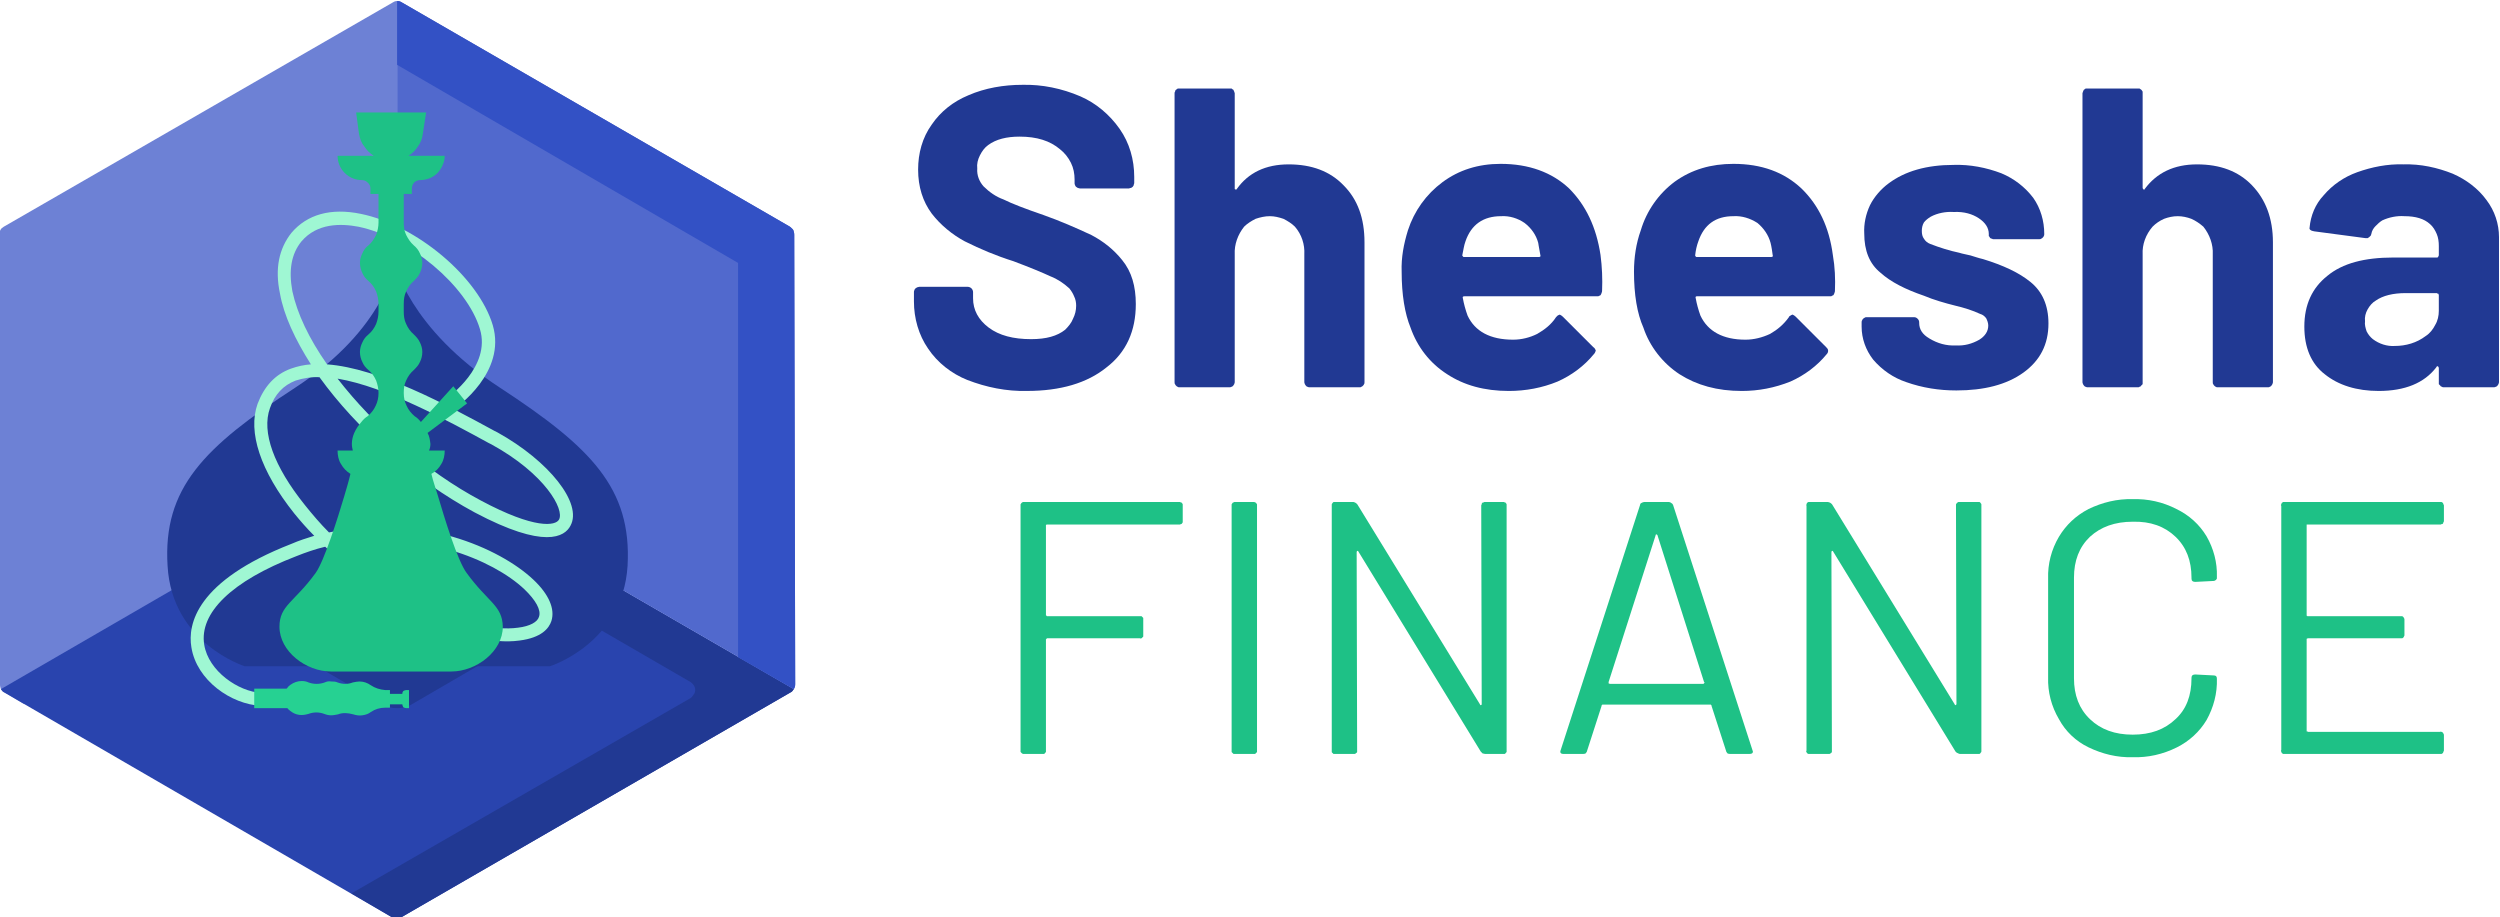 <?xml version="1.0" encoding="UTF-8"?>
<!DOCTYPE svg PUBLIC "-//W3C//DTD SVG 1.0//EN" "http://www.w3.org/TR/2001/REC-SVG-20010904/DTD/svg10.dtd">
<!-- Creator: CorelDRAW 2019 (64-Bit) -->
<svg xmlns="http://www.w3.org/2000/svg" xml:space="preserve" width="5.149in" height="1.889in" version="1.0" shape-rendering="geometricPrecision" text-rendering="geometricPrecision" image-rendering="optimizeQuality" fill-rule="evenodd" clip-rule="evenodd"
viewBox="0 0 5148.82 1888.9"
 xmlns:xlink="http://www.w3.org/1999/xlink"
 xmlns:xodm="http://www.corel.com/coreldraw/odm/2003">
 <g id="Layer_x0020_1">
  <path fill="#6D81D5" fill-rule="nonzero" d="M817.83 1004.39l0 -0.98 -768.9 446.23 -39.23 -23.54c-2.94,-0.98 -5.89,-3.92 -7.85,-6.87 -0.98,-2.94 -1.96,-5.88 -1.96,-8.82l-1.96 -926.8c0,-3.92 0.98,-6.87 2.94,-9.81 0.98,-2.94 3.93,-4.9 6.87,-6.87l801.26 -461.93c2.94,-1.96 5.88,-2.94 8.82,-2.94l0 1002.31 0 0 0.01 0z"/>
  <path fill="#2944AE" fill-rule="nonzero" d="M1634.78 1419.24c-1.96,2.94 -3.92,5.89 -6.86,6.87l-801.26 462.91c-2.94,0.98 -6.87,1.96 -9.8,1.96 -2.94,0 -6.87,-0.98 -9.81,-1.96l-798.32 -462.91c-2.94,-0.98 -4.9,-3.92 -6.87,-6.87l815.97 -472.71 816.95 472.71 0 0z"/>
  <path fill="#213993" fill-rule="nonzero" d="M1266.02 1206.42l0 0.98 -419.76 244.2c-8.82,4.9 -18.63,6.87 -28.44,6.87 -9.81,0 -20.59,-1.96 -28.44,-6.87l-420.74 -244.2 0 -0.98 449.17 -259.89 449.18 259.89 -0.98 0 0 0z"/>
  <path fill="#213993" fill-rule="nonzero" d="M1634.78 1419.24c-1.96,2.94 -3.92,5.89 -6.86,6.87l-801.26 462.91c-2.94,0.98 -6.87,1.96 -9.8,1.96 -2.94,0 -6.87,-0.98 -9.81,-1.96l-83.36 -49.04 698.28 -402.1c2.94,-1.96 4.91,-4.9 6.87,-7.85 1.96,-1.96 2.94,-5.88 2.94,-8.82 0,-3.93 -0.98,-6.87 -2.94,-9.81 -1.96,-2.94 -3.92,-4.91 -6.87,-6.87l-697.3 -404.06 93.17 -53.94 816.95 472.71 0 0 0 0 0 0z"/>
  <path fill="#5169CD" fill-rule="nonzero" d="M1637.72 1409.43c0,3.92 -0.98,6.87 -2.94,9.81l-816.95 -472.71 0 -944.45c3.92,0 6.87,0.98 9.81,2.94l799.3 461.93c1.96,1.96 4.91,3.92 6.87,6.87 0.98,2.94 1.96,5.89 1.96,9.81l1.96 925.81 0 0 0 0 -0 0z"/>
  <path fill="#3351C5" fill-rule="nonzero" d="M1637.72 1409.43c0,3.92 -0.98,6.87 -2.94,9.81l-114.74 -65.71 0 -812.05 -702.2 -407.98 0 -131.42c3.92,0 6.87,0.98 9.81,2.94l799.3 461.93c1.96,1.96 4.91,3.92 6.87,6.87 0.98,2.94 1.96,5.89 1.96,9.81l1.96 925.81 0 0 0 0 -0 0z"/>
  <path fill="#213993" fill-rule="nonzero" d="M1029.67 798.43c-188.3,-122.59 -216.74,-255.97 -216.74,-255.97 0,0 -17.65,133.38 -204.97,255.97 -188.3,122.59 -272.65,206.93 -262.83,366.8 8.83,159.86 158.88,206.93 158.88,206.93l628.65 0c0,0 150.06,-47.07 159.86,-206.93 8.83,-159.86 -75.52,-244.2 -262.83,-366.8l0 0 0 0 -0 0z"/>
  <path fill="#9FF7D3" fill-rule="nonzero" d="M537.34 1453.56c-60.81,-2.94 -132.4,-51.98 -143.19,-120.63 -7.85,-47.07 9.81,-136.32 205.95,-212.82 15.69,-6.87 31.38,-11.77 47.07,-16.67 -14.71,-14.71 -28.44,-30.4 -41.19,-46.09 -69.63,-87.29 -96.11,-167.7 -75.52,-225.57 13.73,-36.28 36.29,-60.81 68.65,-72.57 13.73,-4.91 27.46,-7.85 41.19,-8.83 -32.36,-51 -55.9,-101.02 -63.75,-146.13 -10.79,-51 -1.96,-92.19 23.54,-124.56 32.37,-38.25 81.4,-51.98 143.19,-39.23 114.74,23.54 242.24,130.44 271.66,229.49 28.44,97.09 -74.54,168.69 -78.46,171.63l-14.71 -22.56c0.98,-0.98 90.22,-63.75 66.69,-141.23 -26.48,-89.24 -146.13,-189.28 -250.09,-210.85 -36.29,-6.87 -85.32,-7.85 -117.69,30.4 -20.59,25.5 -26.48,58.84 -18.63,102 9.81,46.09 34.33,98.07 71.59,151.04 106.9,7.85 246.17,83.36 345.22,137.3l5.89 2.94c105.92,58.84 175.55,146.13 150.06,192.22 -11.77,22.56 -52.96,49.04 -197.13,-27.46 -125.53,-67.67 -243.22,-172.61 -319.72,-278.53 -16.67,-0.98 -33.35,1.96 -49.04,6.87 -25.5,9.81 -43.15,28.44 -52.96,56.88 -17.65,49.04 7.85,119.65 71.59,199.09 15.69,19.61 32.37,39.23 50.02,56.88 186.34,-41.19 352.08,32.37 420.74,97.09 32.36,30.4 45.11,60.81 37.27,85.32 -4.91,14.71 -19.61,34.33 -65.71,40.21 -113.76,15.69 -282.45,-79.44 -400.14,-193.2 -20.6,4.9 -40.21,11.77 -59.83,19.61 -132.4,51 -200.07,116.71 -189.28,182.42 8.83,53.94 69.63,96.11 117.69,99.06l-0.98 26.48 0 0 -0 0zm164.76 -334.43c111.81,102.98 263.82,187.32 364.83,173.59 24.52,-2.94 40.21,-11.77 43.15,-22.56 4.9,-13.73 -6.87,-34.33 -30.41,-56.88 -65.71,-61.78 -215.76,-121.61 -377.58,-94.15l0 0zm-6.87 -339.33c74.54,96.11 182.42,191.24 295.2,251.07 111.8,59.82 153.98,51.98 160.84,39.23 11.77,-20.59 -28.44,-94.15 -139.26,-154.96l-5.89 -2.94c-84.34,-46.09 -211.84,-115.72 -310.89,-132.4l0 0 0 0 0 -0z"/>
  <path fill="#1EC186" fill-rule="nonzero" d="M961.02 1179.94c-18.63,-24.52 -46.09,-114.74 -58.84,-157.9 -4.91,-16.67 -9.81,-29.42 -13.73,-46.09 8.82,-4.9 15.69,-11.77 20.59,-20.59 4.9,-7.85 6.87,-17.65 6.87,-27.46l-32.37 0c1.96,-3.92 2.94,-8.83 2.94,-13.73 -0.98,-7.85 -1.96,-15.69 -5.89,-22.56l81.41 -60.81 -28.44 -35.3 -66.69 73.56c-3.92,-4.91 -7.85,-8.83 -12.75,-11.77 -6.87,-5.89 -12.75,-12.75 -16.67,-21.57 -3.93,-7.85 -5.89,-16.67 -5.89,-26.48 0,-8.83 0.98,-17.65 4.9,-25.5 3.93,-8.83 8.83,-15.69 15.69,-21.57 4.91,-4.91 9.81,-9.81 12.75,-16.67 2.94,-5.89 4.9,-12.75 4.9,-20.59 0,-6.87 -1.96,-13.73 -4.9,-19.61 -2.94,-6.87 -7.85,-11.77 -12.75,-16.67 -6.87,-5.89 -11.77,-12.75 -15.69,-21.58 -3.92,-7.85 -4.9,-16.67 -4.9,-25.5l0 -15.69c0,-8.83 0.98,-17.65 4.9,-25.5 3.93,-8.83 8.83,-15.69 15.69,-21.58 4.91,-4.9 9.81,-9.81 12.75,-16.67 2.94,-5.88 4.9,-13.73 4.9,-20.59 0,-6.87 -1.96,-13.73 -4.9,-19.61 -2.94,-6.87 -7.85,-12.75 -12.75,-16.67 -6.87,-5.88 -11.77,-13.73 -15.69,-21.57 -3.92,-7.85 -4.9,-16.67 -4.9,-25.5l0 -58.84 16.67 0 0 -11.77c0,-3.92 1.96,-8.82 4.9,-11.77 2.94,-2.94 7.85,-4.91 11.77,-4.91 13.73,0 26.48,-4.9 36.29,-14.71 8.82,-9.81 14.71,-22.56 14.71,-35.31l-74.54 0c7.85,-4.9 14.71,-11.77 19.61,-19.61 4.9,-6.87 8.82,-15.69 9.81,-25.5l6.87 -44.13 -72.57 0 -71.59 0 5.89 44.13c1.96,9.81 4.9,18.63 10.79,25.5 4.9,7.85 11.77,14.71 19.61,19.61l-74.54 0c0,12.75 4.9,25.5 14.71,35.31 9.81,9.81 22.56,14.71 35.31,14.71 4.9,0 8.82,1.96 11.77,4.91 3.92,2.94 5.89,7.85 5.89,11.77l0 11.77 16.67 0 0 58.84c0,8.83 -1.96,17.65 -4.91,25.5 -3.92,7.85 -8.83,15.69 -15.69,21.57 -5.89,3.93 -9.81,9.81 -12.75,16.67 -2.94,5.89 -4.91,12.75 -4.91,19.61 0,6.87 1.96,14.71 4.91,20.59 2.94,6.87 6.87,11.77 12.75,16.67 6.86,5.89 11.77,12.75 15.69,21.58 2.94,7.85 4.91,16.67 4.91,25.5l0 15.69c0,8.83 -1.96,17.65 -4.91,25.5 -3.92,8.83 -8.83,15.69 -15.69,21.58 -5.89,4.9 -9.81,9.81 -12.75,16.67 -2.94,5.89 -4.91,12.75 -4.91,19.61 0,7.85 1.96,14.71 4.91,20.59 2.94,6.87 6.87,11.77 12.75,16.67 6.86,5.88 11.77,12.75 15.69,21.57 2.94,7.85 4.91,16.67 4.91,25.5 0,9.81 -1.96,18.63 -5.89,26.48 -3.92,8.82 -9.81,15.69 -16.67,21.57 -4.9,2.94 -8.83,6.87 -12.75,11.77 -5.88,6.86 -10.79,13.73 -14.71,22.56 -2.94,6.87 -4.91,14.71 -4.91,22.56 0,4.9 0.98,9.81 1.96,13.73l-31.38 0c0,9.81 1.96,19.61 6.87,27.46 4.9,8.83 11.77,15.69 19.61,20.59 -3.92,16.67 -7.85,29.42 -12.75,46.09 -12.75,43.15 -41.19,133.38 -58.85,157.9 -44.13,60.81 -74.54,66.69 -74.54,110.82 0,51 54.92,92.19 105.92,92.19l123.57 0 124.56 0c51,0 105.92,-41.19 105.92,-92.19 -0.98,-44.13 -30.4,-50.02 -74.54,-110.82l0 0 0 0 0 0z"/>
  <polygon fill="#26D192" fill-rule="nonzero" points="605.01,1418.26 523.61,1418.26 523.61,1458.47 605.01,1458.47 "/>
  <path fill="#26D192" fill-rule="nonzero" d="M681.5 1473.18c4.91,0 9.81,-0.98 14.71,-1.96 9.81,-3.93 20.59,-2.94 31.38,0 5.89,1.96 12.75,2.94 18.63,1.96 6.87,-0.98 12.75,-2.94 17.65,-6.87 8.83,-5.89 18.63,-8.83 29.42,-8.83l9.81 0 0 -6.87 25.5 0c0,1.96 0.98,3.93 1.96,5.89 1.96,0.98 3.92,1.96 5.89,1.96l5.88 0 0 -37.27 -5.88 0c-1.96,0 -3.93,0.98 -5.89,1.96 -0.98,0.98 -1.96,2.94 -1.96,5.89l-25.5 0 0 -7.85 -9.81 0c-10.79,-0.98 -20.59,-3.93 -29.42,-9.81 -6.87,-4.91 -14.71,-7.85 -23.54,-7.85 -3.92,0 -8.83,0.98 -13.73,1.96 -9.81,3.92 -20.59,3.92 -31.38,0 -3.93,-1.96 -8.83,-1.96 -12.75,-1.96 -4.91,-0.98 -9.81,0 -13.73,1.96 -10.79,3.92 -22.56,3.92 -33.35,0 -3.92,-1.96 -8.83,-2.94 -13.73,-2.94 -8.83,0 -16.67,2.94 -23.54,7.85 -2.94,1.96 -4.91,3.92 -6.87,6.87 -1.96,2.94 -2.94,5.89 -2.94,9.81l0 20.59c0,2.94 0.98,6.87 2.94,9.81 1.96,2.94 3.92,4.91 6.87,6.87 4.9,3.92 10.79,6.87 17.65,7.85 6.87,0.98 12.75,0 19.61,-1.96 10.79,-3.92 21.57,-3.92 32.36,0 4.91,1.96 9.81,2.94 13.73,2.94l0 0 0 -0z"/>
  <path fill="#213993" fill-rule="nonzero" d="M1992.21 782.54c-32.33,-12.93 -61.43,-35.56 -80.83,-64.67 -19.4,-28.02 -29.1,-62.5 -29.1,-96.99l0 -19.4c0,-1.08 0,-2.16 1.08,-4.31 0,-1.08 1.08,-2.15 2.16,-3.23 1.08,-1.07 2.16,-1.07 3.23,-2.15 1.08,0 3.23,-1.08 4.31,-1.08l100.23 0c2.16,0 5.39,1.08 7.54,3.23 2.16,2.15 3.23,5.39 3.23,7.54l0 12.93c0,23.71 10.78,44.19 32.33,60.35 21.56,16.17 50.65,23.71 87.3,23.71 31.26,0 53.89,-6.47 70.06,-19.4 6.46,-6.47 12.93,-14.01 16.17,-22.63 4.31,-8.62 6.46,-17.24 6.46,-26.94 0,-6.46 -1.08,-12.93 -4.31,-19.4 -2.16,-5.39 -5.39,-10.78 -9.7,-16.17 -11.85,-10.78 -24.79,-19.4 -38.8,-24.79 -16.17,-7.54 -42.04,-18.32 -76.52,-31.26 -34.49,-10.78 -67.9,-24.79 -100.23,-40.95 -25.87,-14.01 -49.57,-33.41 -67.89,-57.12 -18.32,-24.79 -28.02,-54.97 -28.02,-90.53 0,-33.41 8.62,-65.74 28.02,-92.69 18.32,-26.94 44.19,-47.42 75.44,-60.35 34.49,-15.09 73.28,-21.56 111,-21.56 40.96,-1.08 81.91,7.54 119.63,23.71 32.33,14.01 60.35,37.72 80.83,66.82 20.48,29.1 30.18,63.59 30.18,99.15l0 12.94c0,1.07 -1.08,2.15 -1.08,4.31 -1.07,1.08 -1.07,2.16 -2.15,3.23 -1.08,1.08 -2.16,1.08 -3.23,2.16 -2.16,0 -3.23,1.08 -4.31,1.08l-101.31 0c-1.08,0 -3.23,-1.08 -4.31,-1.08 -1.08,-1.08 -2.16,-1.08 -3.23,-2.16 -1.08,-1.08 -2.16,-2.16 -2.16,-3.23 -1.08,-2.15 -1.08,-3.23 -1.08,-4.31l0 -7.55c0,-11.85 -2.15,-23.71 -7.54,-34.49 -5.39,-10.78 -12.93,-20.47 -22.63,-28.02 -20.47,-17.24 -47.42,-25.87 -82.98,-25.87 -26.94,0 -48.5,5.39 -64.67,17.24 -7.54,5.39 -12.93,12.93 -17.24,21.55 -4.31,8.63 -6.46,17.24 -5.39,26.94 -1.08,14.01 4.31,26.94 12.93,36.64 11.85,11.85 25.87,21.56 40.95,26.94 17.24,8.62 45.26,19.4 82.99,32.33 33.41,11.85 65.74,25.87 98.07,40.95 24.79,12.93 46.34,30.18 63.59,51.73 19.4,23.71 28.02,53.89 28.02,90.53 0,54.96 -19.4,99.15 -60.35,130.41 -39.87,32.33 -94.84,48.5 -163.81,48.5 -42.03,1.08 -84.06,-7.55 -122.86,-22.63l0 0 0 0 0 0z"/>
  <path fill="#213993" fill-rule="nonzero" d="M2767.1 381.63c29.1,29.1 43.11,67.89 43.11,117.47l0 287.76c0,2.16 0,3.23 -1.08,4.31 0,1.08 -1.08,2.16 -2.15,3.23 -1.08,1.07 -2.16,2.15 -3.23,2.15 -1.08,1.08 -2.16,1.08 -4.31,1.08l-102.38 0c-1.08,0 -2.16,0 -4.31,-1.08 -1.08,0 -2.16,-1.08 -3.23,-2.15 -1.08,-1.08 -1.08,-2.16 -2.16,-3.23 0,-1.08 -1.08,-2.16 -1.08,-4.31l0 -262.97c1.08,-20.48 -5.39,-40.95 -19.4,-57.12 -6.47,-6.47 -15.09,-11.85 -23.71,-16.17 -9.7,-3.23 -18.32,-5.39 -28.02,-5.39 -9.7,0 -19.4,2.16 -29.1,5.39 -8.63,4.31 -17.24,9.7 -23.71,16.17 -12.93,16.17 -20.47,36.64 -19.4,57.12l0 262.97c0,2.16 -1.08,3.23 -1.08,4.31 -1.08,1.08 -1.08,2.16 -2.16,3.23 -1.08,1.07 -2.16,2.15 -3.23,2.15 -2.16,1.08 -3.23,1.08 -4.31,1.08l-102.38 0c-2.16,0 -3.23,0 -4.31,-1.08 -1.08,0 -2.15,-1.08 -3.23,-2.15 -1.07,-1.08 -2.15,-2.16 -2.15,-3.23 -1.08,-1.08 -1.08,-2.16 -1.08,-4.31l0 -594.91c0,-1.08 0,-2.16 1.08,-3.23 0,-2.16 1.08,-3.23 2.15,-4.31 1.08,0 2.16,-1.08 3.23,-2.15 1.08,0 2.16,0 4.31,0l102.38 0c1.08,0 2.16,0 4.31,0 1.08,1.07 2.16,2.15 3.23,2.15 1.08,1.08 1.08,2.16 2.16,4.31 0,1.08 1.08,2.16 1.08,3.23l0 195.07c0,0 0,1.08 0,2.16 0,0 1.08,1.08 1.08,1.08 1.08,0 1.08,0 1.08,0 0,0 1.07,0 1.07,0 0,0 0,0 0,0 1.08,0 1.08,-1.08 1.08,-1.08 23.71,-33.41 59.28,-50.65 106.7,-50.65 47.42,0 85.14,14.01 113.17,43.11l0 0 0 0 -0.01 -0z"/>
  <path fill="#213993" fill-rule="nonzero" d="M3299.5 599.33c0,2.16 -1.08,3.23 -1.08,4.31 -1.08,2.16 -1.08,3.23 -2.15,4.31 -1.08,1.08 -3.23,1.08 -4.31,2.16 -1.08,0 -3.23,0 -4.31,0l-270.51 0c-4.31,0 -5.39,1.08 -4.31,4.31 2.16,11.86 5.39,23.71 9.7,35.57 15.09,32.33 46.34,49.57 93.76,49.57 17.24,0 34.49,-4.31 49.57,-11.85 15.09,-8.63 29.1,-19.4 38.8,-34.49 1.08,-1.08 2.15,-2.16 3.23,-3.23 1.07,-1.08 3.23,-1.08 4.31,-2.16 2.16,1.08 4.31,2.16 6.47,4.31l62.51 62.51c3.23,2.16 4.31,4.31 5.39,7.54 -1.07,3.23 -2.15,5.39 -4.31,7.55 -19.4,23.71 -45.26,43.11 -74.36,56.04 -31.26,12.93 -65.74,19.4 -100.23,19.4 -50.65,0 -92.69,-11.85 -127.17,-34.49 -35.56,-22.63 -61.43,-56.04 -75.44,-95.92 -11.85,-29.1 -18.32,-67.89 -18.32,-115.31 -1.08,-29.1 4.31,-57.12 12.93,-85.14 12.93,-39.88 37.72,-74.37 71.13,-99.15 33.41,-24.79 73.28,-37.72 119.63,-37.72 58.2,0 105.62,17.24 141.19,50.65 34.49,34.49 56.04,79.75 64.67,136.87 3.23,24.79 4.31,49.57 3.23,74.36l0 0 0 0 0 0zm-281.28 -102.38c-3.23,8.62 -4.31,18.32 -6.47,28.02 0,1.08 0,1.08 0,2.16 1.08,0 1.08,1.08 1.08,1.08 1.08,1.08 1.08,1.08 2.16,1.08 0,0 1.08,0 1.08,0l153.04 0c3.23,0 4.31,-1.08 3.23,-4.31 -3.23,-17.24 -4.31,-24.79 -4.31,-24.79 -4.31,-16.17 -14.01,-30.18 -28.02,-40.96 -14.01,-9.7 -31.25,-15.09 -48.5,-14.01 -36.65,0 -61.43,17.24 -73.29,51.73l0 0 0 0 0 0 0 0z"/>
  <path fill="#213993" fill-rule="nonzero" d="M3779.09 599.33c0,2.16 -1.08,3.23 -1.08,4.31 -1.08,2.16 -1.08,3.23 -2.16,4.31 -2.16,1.08 -3.23,1.08 -4.31,2.16 -1.08,0 -3.23,0 -4.31,0l-271.59 0c-3.23,0 -4.31,1.08 -3.23,4.31 2.16,11.86 5.39,23.71 9.7,35.57 15.09,32.33 46.34,49.57 92.69,49.57 17.24,0 34.49,-4.31 50.65,-11.85 15.09,-8.63 28.02,-19.4 38.8,-34.49 0,-1.08 1.08,-2.16 3.23,-3.23 1.08,-1.08 2.16,-1.08 4.31,-2.16 2.15,1.08 4.31,2.16 6.46,4.31l62.51 62.51c2.16,2.16 4.31,4.31 4.31,7.54 0,3.23 -1.08,5.39 -3.23,7.55 -19.4,23.71 -45.26,43.11 -74.36,56.04 -32.33,12.93 -65.74,19.4 -100.23,19.4 -50.65,0 -92.68,-11.85 -128.25,-34.49 -34.49,-22.63 -61.43,-57.12 -74.36,-95.92 -12.93,-29.1 -19.4,-67.89 -19.4,-115.31 0,-29.1 4.31,-58.2 14.01,-85.14 11.85,-39.88 36.65,-75.44 70.05,-100.23 34.49,-24.79 74.37,-36.64 120.71,-36.64 58.2,0 104.54,17.24 140.1,50.65 35.57,34.49 57.12,79.75 64.67,136.87 4.31,24.79 5.39,49.57 4.31,74.36l0 0 0 0 0 0zm-281.29 -102.38c-3.23,8.62 -5.39,18.32 -6.46,28.02 0,1.08 0,1.08 0,2.16 0,0 1.08,1.08 1.08,1.08 1.07,1.08 1.07,1.08 1.07,1.08 1.08,0 2.16,0 2.16,0l151.96 0c3.23,0 4.31,-1.08 3.23,-4.31 -2.16,-17.24 -4.31,-24.79 -4.31,-24.79 -4.31,-16.17 -14.01,-30.18 -26.94,-40.96 -15.09,-9.7 -32.33,-15.09 -49.57,-14.01 -36.64,0 -60.35,17.24 -72.21,51.73l0 0 -0 0z"/>
  <path fill="#213993" fill-rule="nonzero" d="M3925.67 786.85c-25.87,-8.62 -49.57,-24.79 -67.9,-46.34 -15.09,-19.4 -23.71,-43.11 -23.71,-67.9l0 -8.62c0,-1.08 0,-3.23 1.08,-4.31 0,-1.08 1.08,-2.16 2.16,-3.23 1.08,-1.07 2.16,-2.15 3.23,-2.15 1.08,-1.08 2.15,-1.08 4.31,-1.08l97 0c3.23,0 5.39,1.08 7.55,3.23 2.15,2.15 3.23,4.31 3.23,7.54l0 1.08c0,12.93 6.47,23.71 21.56,32.33 16.17,9.7 34.49,15.09 53.89,14.01 17.24,1.08 33.41,-3.23 48.5,-11.85 11.85,-7.55 18.32,-17.24 18.32,-29.1 0,-5.39 -2.16,-10.78 -4.31,-15.09 -3.23,-4.31 -7.54,-7.55 -11.85,-8.63 -16.17,-7.54 -33.41,-12.93 -51.73,-17.24 -21.55,-5.39 -44.19,-11.85 -64.66,-20.47 -37.72,-12.94 -67.9,-28.02 -89.45,-47.42 -22.63,-18.32 -33.41,-45.26 -33.41,-80.83 -1.08,-19.4 3.23,-39.87 11.85,-58.2 8.62,-17.24 22.63,-33.41 38.8,-45.26 33.41,-24.79 77.6,-37.72 133.64,-37.72 33.41,-1.08 66.82,5.39 98.07,17.24 25.87,10.78 48.5,28.02 65.74,50.65 15.09,21.55 22.63,47.42 22.63,74.36 0,1.08 0,3.23 -1.07,4.31 0,1.08 -1.08,2.16 -2.16,3.23 -1.08,1.08 -2.16,2.15 -3.23,2.15 -1.08,1.08 -2.16,1.08 -4.31,1.08l-93.76 0c-1.08,0 -2.16,0 -3.23,-1.08 -2.15,0 -3.23,-1.07 -4.31,-2.15 0,-1.08 -1.08,-2.16 -2.16,-3.23 0,-1.08 0,-3.23 0,-4.31 0,-12.93 -7.55,-23.71 -20.48,-32.33 -12.93,-8.62 -30.18,-14.01 -51.73,-12.93 -16.17,-1.08 -33.41,2.16 -47.42,9.7 -5.39,3.23 -10.78,7.55 -14.01,11.86 -3.23,5.39 -4.31,11.85 -4.31,17.24 0,6.47 1.08,11.86 4.31,16.17 3.23,5.39 7.54,8.63 12.93,10.78 19.4,7.54 39.87,14.01 60.35,18.32 6.46,2.15 14.01,3.23 22.63,5.39 7.55,2.16 16.17,5.39 25.87,7.55 42.04,12.93 74.37,28.02 98.07,47.42 23.71,19.4 36.65,47.42 36.65,85.14 0,43.11 -17.24,76.52 -51.73,101.31 -34.49,24.79 -80.83,36.65 -137.95,36.65 -35.57,0 -70.05,-5.39 -103.46,-17.24l0 0 0 0 -0.01 0z"/>
  <path fill="#213993" fill-rule="nonzero" d="M4638.05 381.63c28.02,29.1 43.11,67.89 43.11,117.47l0 287.76c0,2.16 -1.08,3.23 -1.08,4.31 -1.07,1.08 -1.07,2.16 -2.15,3.23 -1.08,1.07 -2.16,2.15 -3.23,2.15 -1.08,1.08 -3.23,1.08 -4.31,1.08l-102.38 0c-2.16,0 -3.23,0 -4.31,-1.08 -1.08,0 -2.16,-1.08 -3.23,-2.15 -1.08,-1.08 -2.16,-2.16 -2.16,-3.23 -1.08,-1.08 -1.08,-2.16 -1.08,-4.31l0 -262.97c1.08,-20.48 -6.46,-40.95 -19.4,-57.12 -7.55,-6.47 -15.09,-11.85 -24.79,-16.17 -8.62,-3.23 -18.32,-5.39 -28.02,-5.39 -9.7,0 -19.4,2.16 -28.02,5.39 -9.7,4.31 -17.24,9.7 -23.71,16.17 -14.01,16.17 -21.56,36.64 -20.48,57.12l0 262.97c0,2.16 0,3.23 0,4.31 -1.08,1.08 -2.16,2.16 -3.23,3.23 0,1.07 -2.16,2.15 -3.23,2.15 -1.08,1.08 -2.16,1.08 -4.31,1.08l-102.38 0c-1.08,0 -2.16,0 -4.31,-1.08 -1.08,0 -2.16,-1.08 -3.23,-2.15 -1.07,-1.08 -1.07,-2.16 -2.15,-3.23 0,-1.08 -1.08,-2.16 -1.08,-4.31l0 -594.91c0,-1.08 1.08,-2.16 1.08,-3.23 1.08,-2.16 1.08,-3.23 2.15,-4.31 1.08,0 2.16,-1.08 3.23,-2.15 2.16,0 3.23,0 4.31,0l102.38 0c2.16,0 3.23,0 4.31,0 1.08,1.07 3.23,2.15 3.23,2.15 1.08,1.08 2.16,2.16 3.23,4.31 0,1.08 0,2.16 0,3.23l0 195.07c0,0 0,1.08 1.08,2.16 0,0 0,1.08 1.08,1.08 0,0 0,0 1.08,0 0,0 0,0 0,0 1.07,0 1.07,0 1.07,0 0,0 0,-1.08 0,-1.08 24.79,-33.41 60.35,-50.65 107.78,-50.65 47.42,0 85.14,14.01 113.17,43.11l0 0 0 0 -0.01 -0z"/>
  <path fill="#213993" fill-rule="nonzero" d="M5051.9 357.91c26.94,11.85 51.73,30.18 68.98,53.89 17.24,22.63 25.87,49.57 25.87,76.52l0 298.53c0,2.16 -1.08,3.23 -1.08,4.31 -1.08,1.08 -1.08,2.16 -2.16,3.23 -1.08,1.07 -2.16,2.15 -3.23,2.15 -2.16,1.08 -3.23,1.08 -4.31,1.08l-102.39 0c-2.16,0 -3.23,0 -4.31,-1.08 -1.07,0 -3.23,-1.08 -3.23,-2.15 -1.08,-1.08 -2.16,-2.16 -3.23,-3.23 0,-1.08 0,-2.16 0,-4.31l0 -29.1c0,0 0,-1.08 -1.08,-2.16 0,0 0,-1.08 -1.08,-1.08 -1.08,-1.08 -2.16,0 -3.23,2.16 -24.79,32.33 -64.67,48.5 -118.55,48.5 -45.26,0 -82.99,-11.85 -111.01,-34.49 -28.02,-21.56 -42.03,-54.96 -42.03,-98.07 0,-45.26 16.17,-79.75 47.42,-104.54 31.26,-25.87 76.52,-37.72 135.8,-37.72l88.37 0c1.08,0 2.16,0 2.16,0 1.08,0 1.08,-1.08 2.16,-1.08 0,-1.08 0,-1.08 0,-2.16 1.08,0 1.08,-1.08 1.08,-1.08l0 -19.4c0,-8.63 -1.08,-17.24 -4.31,-24.79 -3.23,-7.54 -7.55,-15.09 -14.01,-20.48 -11.85,-10.78 -29.1,-16.17 -52.81,-16.17 -15.09,-1.07 -31.26,2.16 -45.26,8.63 -5.39,3.23 -9.7,7.54 -14.01,11.85 -4.31,4.31 -7.54,9.7 -8.62,16.17 0,1.08 -1.08,2.16 -1.08,3.23 -1.08,1.08 -2.16,2.16 -3.23,3.23 -1.08,1.08 -2.16,1.08 -3.23,2.16 -1.08,0 -3.23,0 -4.31,0l-105.62 -14.01c-7.54,-1.08 -10.78,-4.31 -9.7,-7.55 2.16,-24.79 11.85,-48.5 29.1,-66.82 18.32,-21.56 42.03,-37.72 68.98,-47.42 30.18,-10.78 62.5,-17.24 94.84,-16.17 35.57,-1.08 70.06,6.46 102.39,19.4l0 0 0 0 -0.01 0zm-56.04 334.1c8.62,-5.39 15.09,-14.01 19.4,-22.63 5.39,-8.63 7.55,-19.4 7.55,-29.1l0 -32.33c0,0 0,-1.08 0,-1.08 -1.08,-1.08 -1.08,-1.08 -1.08,-2.16 -1.08,0 -1.08,0 -2.16,0 0,-1.08 -1.08,-1.08 -1.08,-1.08l-63.59 0c-26.94,0 -47.42,5.39 -61.43,15.09 -7.54,4.31 -12.93,10.78 -17.24,18.32 -4.31,7.54 -6.46,16.17 -5.39,24.79 -1.08,6.47 1.08,14.01 3.23,20.48 3.23,6.47 7.54,11.85 12.93,16.17 12.93,9.7 29.1,15.09 45.26,14.01 22.63,0 45.26,-6.47 63.59,-20.48l0 0 0 0z"/>
  <g id="_2352014425312">
   <path fill="#1EC186" fill-rule="nonzero" d="M2429.11 1080.28l-272.04 0c0,0 -0.97,0 -0.97,0 0,0 -0.97,0 -0.97,0 0,0.97 -0.97,0.97 -0.97,0.97 0,0.97 0,0.97 0,1.94l0 182.97c0,0 0,0.97 0,0.97 0.97,0 0.97,0.97 0.97,0.97 0,0 0.97,0.97 0.97,0.97 0,0 0.97,0 0.97,0l190.72 0c0.97,0 1.94,0 2.9,0 0.97,0 1.94,0.97 1.94,1.94 0.97,0 1.94,0.97 1.94,1.94 0,0.97 0,1.94 0,2.9l0 31.95c0,0.97 0,1.94 0,2.9 0,0.97 -0.97,1.94 -1.94,1.94 0,0.97 -0.97,1.94 -1.94,1.94 -0.97,0 -1.94,0.97 -2.9,0l-190.72 0c0,0 -0.97,0 -0.97,0 0,0.97 -0.97,0.97 -0.97,0.97 0,0 0,0.97 -0.97,0.97 0,0.97 0,0.97 0,0.97l0 227.5c0,0.97 0,2.91 0,3.87 0,0 -0.97,0.97 -1.94,1.94 0,0.97 -0.97,0.97 -1.94,1.94 -0.97,0 -1.94,0 -2.9,0l-37.76 0c-0.97,0 -1.94,0 -2.91,0 -0.97,-0.97 -1.94,-0.97 -2.9,-1.94 -0.97,-0.97 -0.97,-1.94 -1.94,-1.94 0,-0.97 0,-2.91 0,-3.87l0 -503.42c0,-0.97 0,-1.94 0,-2.9 0.97,-0.97 0.97,-1.94 1.94,-2.9 0.97,-0.97 1.94,-0.97 2.9,-1.94 0.97,0 1.94,0 2.91,0l319.48 0c0.97,0 1.94,0 2.9,0.97 0.97,0 1.94,0 1.94,0.97 0.97,0.97 1.94,1.94 1.94,2.9 0,0.97 0,1.94 0,2.9l0 30.98c0,0.97 0,1.94 0,2.9 0,0.97 -0.97,1.94 -1.94,2.91 0,0.97 -0.97,0.97 -1.94,0.97 -0.97,0.97 -1.94,0.97 -2.9,0.97l0 0 0 0 0 -0.01z"/>
   <path fill="#1EC186" fill-rule="nonzero" d="M2536.57 1544.98l0 -503.42c0,-0.97 0,-1.94 0,-2.91 0.97,-0.97 0.97,-1.94 1.94,-2.9 0.97,-0.97 0.97,-0.97 1.94,-0.97 0.97,-0.97 1.94,-0.97 3.87,-0.97l36.79 0c1.94,0 2.9,0 3.87,0.97 0.97,0 0.97,0 1.94,0.97 0.97,0.97 0.97,1.94 1.94,2.9 0,0.97 0,1.94 0,2.91l0 503.42c0,0.97 0,2.9 0,3.87 0,0 -0.97,0.97 -1.94,1.94 -0.97,0.97 -0.97,0.97 -1.94,1.94 -0.97,0 -1.94,0 -3.87,0l-36.79 0c-1.94,0 -2.9,0 -3.87,0 -0.97,-0.97 -0.97,-0.97 -1.94,-1.94 -0.97,-0.97 -1.94,-1.94 -1.94,-1.94 0,-0.97 0,-2.9 0,-3.87z"/>
   <path fill="#1EC186" fill-rule="nonzero" d="M3058.38 1033.81l37.76 0c0.97,0 1.94,0 2.9,0.97 0.97,0 1.94,0 1.94,0.97 0.97,0.97 1.94,1.94 1.94,2.91 0,0.97 0,1.94 0,2.9l0 503.42c0,0.97 0,2.9 0,3.87 0,0 -0.97,0.97 -1.94,1.94 0,0.97 -0.97,0.97 -1.94,1.94 -0.97,0 -1.94,0 -2.9,0l-37.76 0c-0.97,0 -2.9,-0.97 -4.84,-0.97 -0.97,-0.97 -2.9,-2.91 -3.87,-3.87l-251.71 -411.44c-0.97,-1.94 -0.97,-1.94 -1.94,-1.94 -0.97,0 -1.94,0.97 -1.94,2.9l0.97 408.54c0,0.97 0,1.94 0,2.9 -0.97,0.97 -0.97,1.94 -1.94,1.94 -0.97,0.97 -1.94,1.94 -2.9,1.94 -0.97,0 -1.94,0 -2.9,0l-37.76 0c-0.97,0 -1.94,0 -2.9,0 -0.97,0 -1.94,-0.97 -1.94,-1.94 -0.97,0 -1.94,-0.97 -1.94,-1.94 0,-0.97 0,-1.94 0,-2.9l0 -504.39c0,-0.97 0,-1.94 0,-2.9 0,-0.97 0.97,-1.94 1.94,-2.91 0,-0.97 0.97,-0.97 1.94,-1.94 0.97,0 1.94,0 2.9,0l37.76 0c0.97,0 2.9,0.97 4.84,1.94 0.97,0.97 2.9,1.94 3.87,3.87l251.71 410.48c0.97,1.94 0.97,2.9 1.94,1.94 1.94,0 1.94,-0.97 1.94,-1.94l-0.97 -408.54c0,-0.97 0,-1.94 0.97,-2.91 0,-0.97 0,-1.94 0.97,-2.9 0.97,-0.97 1.94,-0.97 2.9,-0.97 0.97,-0.97 1.94,-0.97 2.9,-0.97l0 0 0 0 0 -0z"/>
   <path fill="#1EC186" fill-rule="nonzero" d="M3555.02 1546.91l-30.01 -92.94c0,-0.97 0,-1.94 -0.97,-1.94 0,-0.97 -0.97,-0.97 -1.94,-0.97l-220.73 0c-0.97,0 -1.94,0 -1.94,0.97 -0.97,0 -0.97,0.97 -0.97,1.94l-30.01 92.94c0,1.94 -1.94,2.9 -2.9,4.84 -1.94,0.97 -3.87,0.97 -5.81,0.97l-39.69 0c-5.81,0 -7.75,-2.91 -5.81,-7.75l163.61 -505.35c0,-1.94 0.97,-2.9 2.91,-3.87 1.94,-0.97 3.87,-1.94 5.81,-1.94l50.34 0c1.94,0 3.87,0.97 4.84,1.94 1.94,0.97 2.9,1.94 3.87,3.87l163.61 505.35 0.97 2.9c0,2.91 -1.94,4.84 -6.78,4.84l-39.69 0c-1.94,0 -3.87,0 -5.81,-0.97 -0.97,-1.94 -2.9,-2.91 -2.9,-4.84l0 0 0 0 0 0zm-242.03 -139.41c0.97,0 1.94,0.97 2.9,0.97l190.72 0c0.97,0 0.97,0 1.94,0 0,-0.97 0.97,-0.97 0.97,-0.97 0,-0.97 0.97,-0.97 0.97,-1.94 0,0 0,-0.97 -0.97,-0.97l-95.85 -302.05c0,-0.97 0,-0.97 -0.97,-0.97 0,-0.97 -0.97,-0.97 -0.97,-0.97 -0.97,0 -0.97,0 -1.94,0.97 0,0 0,0 0,0.97l-96.81 302.05c0,0 0,0.97 0,0.97 0,0.97 0,0.97 0,1.94l0 0 0 0z"/>
   <path fill="#1EC186" fill-rule="nonzero" d="M4036.17 1033.81l37.76 0c0.97,0 1.94,0 2.91,0 0.97,0.97 1.94,0.97 1.94,1.94 0.97,0.97 1.94,1.94 1.94,2.91 0,0.97 0,1.94 0,2.9l0 503.42c0,0.97 0,1.94 0,2.9 0,0.97 -0.97,1.94 -1.94,2.91 0,0.97 -0.97,0.97 -1.94,1.94 -0.97,0 -1.94,0 -2.91,0l-37.76 0c-0.97,0 -2.9,-0.97 -4.84,-1.94 -0.97,0 -2.91,-1.94 -3.87,-2.91l-251.71 -411.44c-0.97,-1.94 -0.97,-1.94 -1.94,-1.94 -0.97,0 -1.94,0.97 -1.94,2.91l0.97 408.54c0,0.97 0,1.94 0,2.91 -0.97,0.97 -0.97,1.94 -1.94,1.94 -0.97,0.97 -1.94,1.94 -2.9,1.94 -0.97,0 -1.94,0 -2.91,0l-37.76 0c-0.97,0 -1.94,0 -2.9,0 -0.97,0 -1.94,-0.97 -2.91,-1.94 0,0 -0.97,-0.97 -0.97,-1.94 -0.97,-0.97 -0.97,-1.94 0,-2.91l0 -504.39c-0.97,-0.97 0,-1.94 0,-2.9 0,-0.97 0.97,-1.94 0.97,-2.9 0.97,-0.97 1.94,-0.97 2.91,-1.94 0.97,0 1.94,0 2.9,0l36.79 0c1.94,0 3.87,0.97 5.81,1.94 0.97,0.97 2.9,1.94 3.87,3.87l251.71 410.48c0.97,1.94 0.97,2.9 1.94,1.94 0.97,0 1.94,-0.97 1.94,-1.94l-0.97 -408.54c0,-0.97 0,-1.94 0,-2.9 0.97,-0.97 0.97,-1.94 1.94,-2.91 0.97,-0.97 1.94,-0.97 2.91,-1.94 0.97,0 1.94,0 2.9,0l0 0 0 0z"/>
   <path fill="#1EC186" fill-rule="nonzero" d="M4301.43 1539.17c-26.14,-12.59 -47.44,-32.91 -60.99,-58.09 -15.49,-26.14 -23.24,-56.15 -22.27,-86.16l0 -203.3c-0.97,-30.01 6.78,-60.02 22.27,-86.16 14.52,-24.2 34.85,-43.57 60.99,-57.12 28.08,-13.56 59.06,-21.3 91,-20.33 30.98,-0.97 61.96,5.81 90.04,20.33 26.14,12.59 47.44,31.94 61.96,56.15 14.52,25.17 22.27,54.21 21.3,83.26 0,1.94 0,2.9 0,3.87 -0.97,0.97 -0.97,1.94 -1.94,2.91 -0.97,0 -0.97,0.97 -1.94,0.97 -0.97,0.97 -1.94,0.97 -2.9,0.97l-37.76 1.94c-4.84,0 -7.75,-1.94 -7.75,-6.78l0 -1.94c0,-34.85 -10.65,-62.93 -32.92,-84.22 -22.27,-21.3 -51.31,-31.95 -88.1,-30.98 -36.79,0 -65.83,10.65 -88.09,30.98 -22.27,21.3 -32.92,49.37 -32.92,84.22l0 207.17c0,34.85 10.65,62.93 32.92,84.23 22.27,21.3 51.31,31.95 88.09,31.95 36.79,0 65.83,-10.65 88.1,-31.95 22.27,-20.33 32.92,-48.41 32.92,-84.23l0 -0.97c0,-4.84 2.9,-6.78 7.75,-6.78l37.76 1.94c4.84,0 6.78,1.94 6.78,6.78 0.97,30.01 -6.78,59.06 -21.3,85.2 -14.52,24.2 -35.82,43.57 -60.99,56.15 -29.04,14.52 -60.02,21.3 -91,20.33 -31.95,0.97 -62.93,-6.78 -91,-20.33l0 0 0 0 0 0z"/>
   <path fill="#1EC186" fill-rule="nonzero" d="M5025.58 1080.28l-272.04 0c-0.97,0 -0.97,0 -0.97,0 -0.97,0 -0.97,0 -1.94,0 0,0.97 0,0.97 0,0.97 0,0.97 0,0.97 0,1.94l0 182.97c0,0 0,0.97 0,0.97 0,0 0,0.97 0,0.97 0.97,0 0.97,0.97 1.94,0.97 0,0 0,0 0.97,0l190.72 0c0.97,0 1.94,0 2.91,0 0.97,0 1.94,0.97 2.9,1.94 0,0.97 0.97,0.97 0.97,1.94 0.97,0.97 0.97,1.94 0.97,2.9l0 31.95c0,0.97 0,1.94 -0.97,2.9 0,0.97 -0.97,1.94 -0.97,1.94 -0.97,0.97 -1.94,1.94 -2.9,1.94 -0.97,0 -1.94,0 -2.91,0l-190.72 0c-0.97,0 -0.97,0 -0.97,0 -0.97,0.97 -0.97,0.97 -1.94,0.97 0,0 0,0.97 0,0.97 0,0.97 0,0.97 0,0.97l0 186.84c0,0 0,0 0,0.97 0,0 0,0.97 0,0.97 0.97,0 0.97,0 1.94,0 0,0.97 0,0.97 0.97,0.97l272.04 0c0.97,-0.97 1.94,0 2.9,0 0.97,0 1.94,0.97 2.9,1.94 0,0 0.97,0.97 0.97,1.94 0.97,0.97 0.97,1.94 0.97,2.91l0 30.98c0,0.97 0,1.94 -0.97,2.91 0,0.97 -0.97,1.94 -0.97,2.9 -0.97,0.97 -1.94,0.97 -2.9,1.94 -0.97,0 -1.94,0 -2.9,0l-320.44 0c-0.97,0 -1.94,0 -2.91,0 -0.97,-0.97 -1.94,-0.97 -2.9,-1.94 0,-0.97 -0.97,-1.94 -0.97,-2.9 -0.97,-0.97 -0.97,-1.94 0,-2.91l0 -503.42c-0.97,-0.97 -0.97,-1.94 0,-2.9 0,-0.97 0.97,-1.94 0.97,-2.9 0.97,-0.97 1.94,-0.97 2.9,-1.94 0.97,0 1.94,0 2.91,0l320.44 0c0.97,0 1.94,0 2.9,0 0.97,0.97 1.94,0.97 2.9,1.94 0,0.97 0.97,1.94 0.97,2.9 0.97,0.97 0.97,1.94 0.97,2.9l0 30.98c0,0.97 0,1.94 -0.97,2.9 0,0.97 -0.97,1.94 -0.97,2.91 -0.97,0.97 -1.94,0.97 -2.9,0.97 -0.97,0.97 -1.94,0.97 -2.9,0.97l0 0 0 -0.01z"/>
  </g>
 </g>
</svg>
